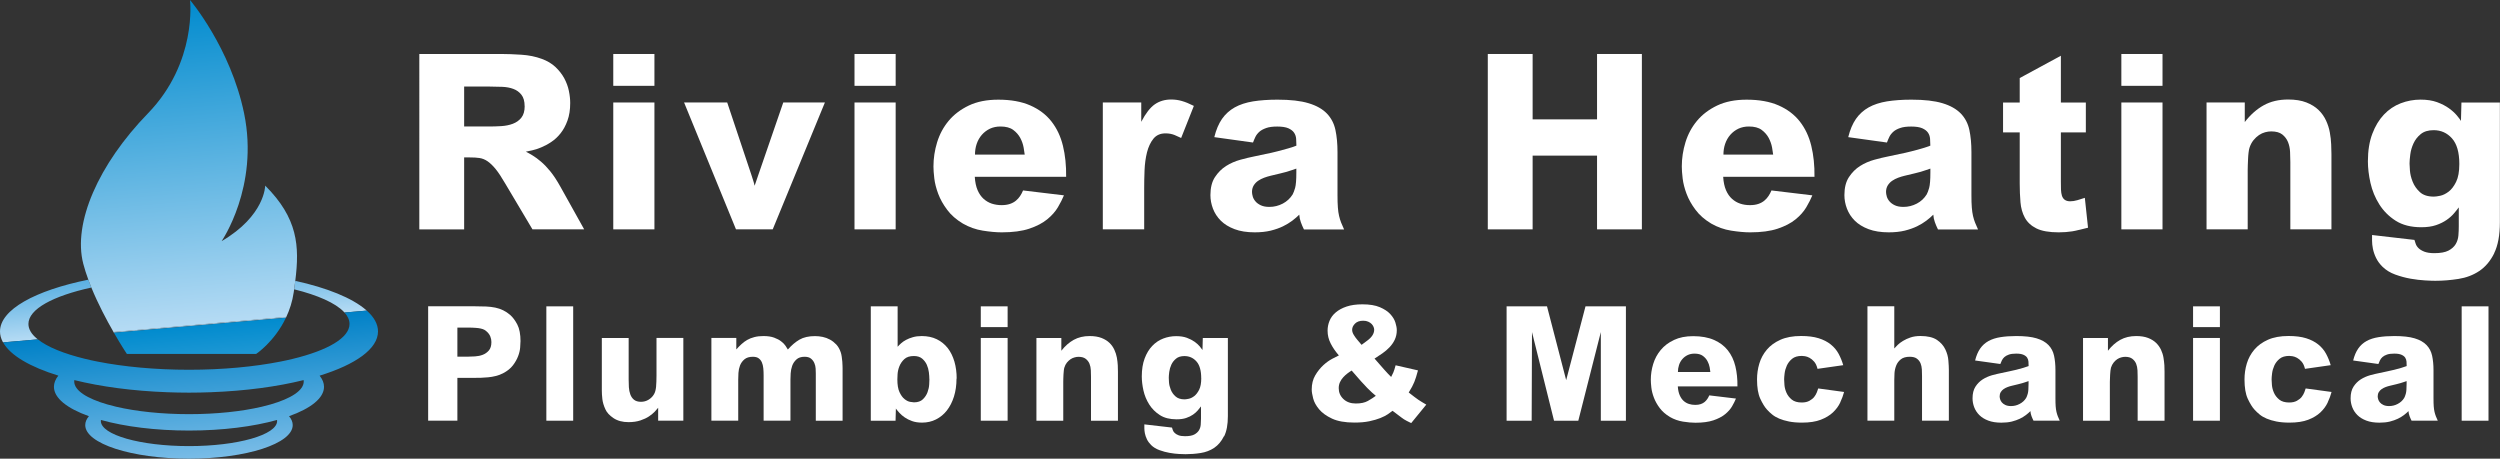 <?xml version="1.0" encoding="UTF-8"?>
<svg xmlns="http://www.w3.org/2000/svg" xmlns:xlink="http://www.w3.org/1999/xlink" id="Layer_1" data-name="Layer 1" viewBox="0 0 469.57 86.15">
  <rect x="0" y="0" width="469.57" height="86.15" fill="#333333" stroke="none"/>
  <defs>
    <linearGradient id="linear-gradient" x1="33.63" y1="51.04" x2="34.53" y2="61.35" gradientUnits="userSpaceOnUse">
      <stop offset="0" stop-color="#5ab0e2"></stop>
      <stop offset="1" stop-color="#b5dbf4"></stop>
    </linearGradient>
    <linearGradient id="linear-gradient-2" x1="37.55" y1="61.08" x2="38.1" y2="67.36" gradientUnits="userSpaceOnUse">
      <stop offset="0" stop-color="#018bce"></stop>
      <stop offset="1" stop-color="#1f98d4"></stop>
    </linearGradient>
    <linearGradient id="linear-gradient-3" x1="31.42" y1=".37" x2="36.72" y2="61.01" gradientUnits="userSpaceOnUse">
      <stop offset="0" stop-color="#018bce"></stop>
      <stop offset="1" stop-color="#b5dbf4"></stop>
    </linearGradient>
    <linearGradient id="linear-gradient-4" x1="35.62" y1="61.24" x2="37.8" y2="86.18" gradientUnits="userSpaceOnUse">
      <stop offset="0" stop-color="#0081c7"></stop>
      <stop offset="1" stop-color="#79bce7"></stop>
    </linearGradient>
  </defs>
  <g>
    <g>
      <path d="M100.01,43.08l-5.11-8.6c-.68-1.17-1.27-2.07-1.79-2.71s-1.03-1.13-1.52-1.47c-.49-.34-1-.54-1.52-.62-.52-.08-1.12-.11-1.79-.11h-1.1v13.52h-8.42V10.14h15.46c1.1,0,2.35.05,3.73.14,1.38.09,2.65.35,3.82.78,1.01.37,1.86.87,2.55,1.52s1.24,1.35,1.66,2.12c.41.77.71,1.56.87,2.37.17.81.25,1.57.25,2.28,0,1.26-.17,2.35-.51,3.29s-.77,1.73-1.29,2.39c-.52.66-1.1,1.2-1.75,1.63-.64.43-1.28.77-1.91,1.03-.63.26-1.2.45-1.7.55-.51.11-.9.19-1.17.25.37.18.79.42,1.27.71.48.29,1,.67,1.56,1.15.57.48,1.16,1.09,1.77,1.84.61.75,1.24,1.71,1.89,2.88l4.46,8h-9.71ZM98.54,19.94c0-.92-.2-1.63-.6-2.14-.4-.51-.9-.87-1.52-1.1-.61-.23-1.31-.36-2.09-.39-.78-.03-1.56-.05-2.32-.05h-4.83v7.5h4.6c.77,0,1.55-.02,2.35-.07.8-.05,1.53-.19,2.19-.44.66-.25,1.2-.63,1.61-1.15.41-.52.62-1.24.62-2.16Z" fill="#fff" stroke-width="0"></path>
      <path d="M115.19,16.12v-5.98h7.73v5.98h-7.73ZM115.19,43.08v-23.83h7.73v23.83h-7.73Z" fill="#fff" stroke-width="0"></path>
      <path d="M145.14,43.08h-6.9l-9.75-23.83h8.1l4.55,13.62c.09.31.19.62.3.94.11.32.21.68.3,1.08l.69-2.02,4.69-13.62h7.82l-9.8,23.83Z" fill="#fff" stroke-width="0"></path>
      <path d="M160.5,16.12v-5.98h7.73v5.98h-7.73ZM160.5,43.08v-23.83h7.73v23.83h-7.73Z" fill="#fff" stroke-width="0"></path>
      <path d="M183.09,33.19c.06,1.01.24,1.86.53,2.53.29.67.67,1.22,1.13,1.63s.97.71,1.54.9c.57.18,1.17.28,1.82.28s1.14-.08,1.59-.23c.44-.15.82-.36,1.13-.62.31-.26.57-.55.78-.87.21-.32.4-.67.55-1.04l7.68.92c-.28.67-.65,1.42-1.13,2.23-.48.81-1.15,1.57-2.02,2.28-.87.71-1.99,1.29-3.36,1.75-1.36.46-3.09.69-5.17.69-1.04,0-2.23-.11-3.56-.32-1.33-.21-2.58-.66-3.75-1.33-1.23-.74-2.21-1.59-2.94-2.58-.74-.98-1.3-1.98-1.68-2.99-.38-1.01-.63-1.98-.74-2.9s-.16-1.67-.16-2.25c0-1.53.23-3.05.69-4.55.46-1.5,1.18-2.84,2.16-4.02.98-1.18,2.25-2.14,3.79-2.88,1.55-.74,3.4-1.1,5.54-1.1,2.36,0,4.36.36,6,1.08,1.64.72,2.97,1.72,3.98,3.01s1.73,2.81,2.16,4.58c.43,1.76.63,3.7.6,5.82h-17.16ZM192.26,27.69c-.11-.6-.31-1.19-.62-1.77-.31-.58-.75-1.09-1.33-1.52-.58-.43-1.38-.64-2.39-.64-.74,0-1.4.14-1.98.41-.58.28-1.09.66-1.52,1.15-.43.49-.75,1.06-.97,1.7-.22.64-.32,1.32-.32,2.02h9.34c-.03-.31-.1-.76-.21-1.36Z" fill="#fff" stroke-width="0"></path>
      <path d="M221.86,25.92c-.31-.15-.71-.34-1.22-.55-.51-.21-1.08-.32-1.72-.32-.98,0-1.74.34-2.28,1.01-.54.67-.94,1.53-1.2,2.55-.26,1.03-.41,2.15-.46,3.36-.05,1.21-.07,2.35-.07,3.43v7.68h-7.77v-23.83h7.22v3.63c.83-1.59,1.68-2.69,2.55-3.29.87-.6,1.89-.9,3.06-.9.71,0,1.38.09,2.02.28.64.18,1.4.49,2.25.92l-2.39,6.03Z" fill="#fff" stroke-width="0"></path>
      <path d="M244.91,43.08c-.21-.43-.41-.87-.57-1.33-.17-.46-.27-.94-.3-1.43-.37.37-.8.74-1.31,1.13-.51.38-1.09.74-1.75,1.06-.66.32-1.43.59-2.3.81-.88.21-1.88.32-3.01.32-1.47,0-2.74-.2-3.79-.6-1.06-.4-1.92-.93-2.58-1.59-.66-.66-1.15-1.41-1.47-2.25-.32-.84-.48-1.69-.48-2.55,0-1.38.28-2.51.85-3.38.57-.87,1.27-1.57,2.09-2.09.83-.52,1.72-.91,2.67-1.17.95-.26,1.81-.47,2.58-.62.67-.15,1.4-.31,2.16-.46.77-.15,1.52-.32,2.25-.51s1.41-.37,2.03-.55c.61-.18,1.12-.35,1.52-.51,0-.43-.02-.86-.05-1.29-.03-.43-.16-.81-.39-1.15-.23-.34-.59-.61-1.08-.83-.49-.21-1.18-.32-2.07-.32s-1.56.09-2.09.28-.97.42-1.29.71c-.32.29-.57.61-.74.97-.17.35-.31.7-.44,1.04l-7.27-1.01c.34-1.38.82-2.52,1.45-3.43.63-.9,1.43-1.62,2.39-2.16.97-.54,2.12-.91,3.45-1.13,1.33-.21,2.86-.32,4.58-.32,2.42,0,4.37.22,5.84.67,1.47.44,2.62,1.09,3.43,1.93.81.84,1.35,1.87,1.61,3.08.26,1.21.39,2.6.39,4.16v8.1c0,.92.02,1.69.07,2.3.04.61.12,1.15.23,1.61.11.46.24.88.39,1.26.15.38.34.81.55,1.27h-7.54ZM243.48,31.67c-.37.12-.68.23-.94.32-.26.09-.55.18-.87.28-.32.09-.71.19-1.17.3-.46.11-1.07.25-1.84.44-.4.09-.8.22-1.22.37-.41.15-.79.35-1.13.58-.34.23-.61.52-.83.87-.21.35-.32.76-.32,1.22,0,.25.05.53.14.85.09.32.26.63.51.92.24.29.58.54,1.01.74.43.2.96.3,1.61.3.89,0,1.72-.21,2.51-.62.78-.41,1.4-.99,1.86-1.73.15-.28.3-.68.46-1.22.15-.54.23-1.5.23-2.88v-.74Z" fill="#fff" stroke-width="0"></path>
      <path d="M299.97,43.08v-13.85h-12.1v13.85h-8.42V10.14h8.42v12.28h12.1v-12.28h8.42v32.94h-8.42Z" fill="#fff" stroke-width="0"></path>
      <path d="M323.66,33.19c.06,1.01.24,1.86.53,2.53.29.67.67,1.22,1.13,1.63s.97.71,1.54.9,1.17.28,1.82.28,1.14-.08,1.59-.23c.44-.15.82-.36,1.13-.62.31-.26.57-.55.78-.87.21-.32.4-.67.55-1.04l7.68.92c-.28.67-.65,1.42-1.13,2.23-.48.81-1.15,1.57-2.02,2.28-.87.71-1.99,1.29-3.36,1.75-1.37.46-3.09.69-5.17.69-1.04,0-2.23-.11-3.57-.32-1.33-.21-2.58-.66-3.75-1.33-1.23-.74-2.21-1.59-2.94-2.58-.74-.98-1.3-1.98-1.68-2.99-.38-1.01-.63-1.98-.74-2.9-.11-.92-.16-1.67-.16-2.25,0-1.53.23-3.05.69-4.55.46-1.5,1.18-2.84,2.16-4.02.98-1.18,2.25-2.14,3.79-2.88,1.55-.74,3.4-1.1,5.54-1.1,2.36,0,4.36.36,6,1.08,1.64.72,2.97,1.72,3.98,3.01s1.73,2.81,2.16,4.58c.43,1.76.63,3.7.6,5.82h-17.16ZM332.84,27.69c-.11-.6-.32-1.19-.62-1.77-.31-.58-.75-1.09-1.33-1.52-.58-.43-1.38-.64-2.39-.64-.74,0-1.4.14-1.98.41-.58.28-1.09.66-1.52,1.15-.43.49-.75,1.06-.97,1.7s-.32,1.32-.32,2.02h9.34c-.03-.31-.1-.76-.21-1.36Z" fill="#fff" stroke-width="0"></path>
      <path d="M364,43.08c-.21-.43-.41-.87-.57-1.33-.17-.46-.27-.94-.3-1.43-.37.37-.8.74-1.31,1.13-.51.38-1.09.74-1.75,1.06-.66.32-1.43.59-2.3.81-.87.21-1.88.32-3.01.32-1.47,0-2.74-.2-3.8-.6-1.06-.4-1.92-.93-2.58-1.59-.66-.66-1.15-1.41-1.47-2.25-.32-.84-.48-1.69-.48-2.55,0-1.38.28-2.51.85-3.38s1.27-1.57,2.09-2.09c.83-.52,1.72-.91,2.67-1.17.95-.26,1.81-.47,2.58-.62.67-.15,1.4-.31,2.16-.46.77-.15,1.52-.32,2.25-.51.74-.18,1.41-.37,2.02-.55.61-.18,1.12-.35,1.52-.51,0-.43-.02-.86-.05-1.29-.03-.43-.16-.81-.39-1.15-.23-.34-.59-.61-1.08-.83-.49-.21-1.18-.32-2.07-.32s-1.56.09-2.09.28c-.54.18-.97.42-1.29.71-.32.29-.57.61-.74.97-.17.35-.31.7-.44,1.04l-7.27-1.01c.34-1.38.82-2.52,1.45-3.43.63-.9,1.43-1.62,2.39-2.16.97-.54,2.12-.91,3.45-1.13,1.33-.21,2.86-.32,4.58-.32,2.42,0,4.37.22,5.84.67,1.47.44,2.61,1.09,3.43,1.93.81.84,1.35,1.87,1.61,3.08.26,1.21.39,2.6.39,4.16v8.1c0,.92.02,1.69.07,2.3.05.61.12,1.15.23,1.61.11.46.24.88.39,1.26.15.38.34.81.55,1.27h-7.54ZM362.57,31.67c-.37.12-.68.23-.94.32-.26.09-.55.18-.87.28-.32.09-.71.19-1.17.3-.46.11-1.07.25-1.84.44-.4.09-.8.22-1.22.37-.41.15-.79.35-1.13.58-.34.23-.61.52-.83.87-.21.35-.32.76-.32,1.22,0,.25.05.53.14.85s.26.63.51.92c.25.29.58.54,1.01.74.43.2.97.3,1.61.3.89,0,1.72-.21,2.51-.62s1.4-.99,1.86-1.73c.15-.28.31-.68.46-1.22.15-.54.23-1.5.23-2.88v-.74Z" fill="#fff" stroke-width="0"></path>
      <path d="M390.54,43.17c-.46.12-.9.21-1.31.28-.41.06-.82.11-1.22.14-.4.03-.84.05-1.33.05-1.81,0-3.21-.25-4.19-.74s-1.7-1.16-2.16-2c-.46-.84-.74-1.82-.83-2.92-.09-1.1-.14-2.27-.14-3.5v-9.61h-3.13v-5.61h3.13v-4.6l7.73-4.19v8.79h4.69v5.61h-4.69v9.25c0,.55,0,1.05.02,1.5.02.44.08.83.18,1.15.11.32.28.58.53.76.25.18.58.28,1.01.28s.88-.07,1.36-.21c.48-.14.94-.28,1.4-.44l.6,5.61c-.64.15-1.2.29-1.66.41Z" fill="#fff" stroke-width="0"></path>
      <path d="M398.45,16.12v-5.98h7.73v5.98h-7.73ZM398.45,43.08v-23.83h7.73v23.83h-7.73Z" fill="#fff" stroke-width="0"></path>
      <path d="M430.19,43.08v-12.65c0-.58-.02-1.21-.05-1.89-.03-.67-.16-1.29-.39-1.86-.23-.57-.59-1.04-1.08-1.43-.49-.38-1.18-.57-2.07-.57-.37,0-.75.05-1.15.16s-.78.28-1.15.53c-.37.25-.71.57-1.04.97-.32.4-.58.89-.76,1.47-.06.21-.12.51-.16.87s-.08.75-.09,1.15c-.02.4-.03.79-.05,1.17-.02.38-.02.7-.02.94v11.13h-7.73v-23.83h7.18v3.68c1.07-1.38,2.26-2.43,3.56-3.15,1.3-.72,2.83-1.08,4.58-1.08,1.35,0,2.49.18,3.43.55.94.37,1.7.84,2.3,1.43.6.58,1.06,1.24,1.4,1.98.34.74.58,1.49.71,2.25.14.77.22,1.5.25,2.21.03.71.05,1.32.05,1.84v14.12h-7.73Z" fill="#fff" stroke-width="0"></path>
      <path d="M468.49,47.56c-.72,1.46-1.66,2.57-2.81,3.34-1.15.77-2.45,1.26-3.91,1.49-1.46.23-2.91.35-4.35.35-.43,0-1.07-.02-1.91-.07-.84-.05-1.75-.15-2.71-.32-.97-.17-1.93-.43-2.9-.78-.97-.35-1.77-.85-2.42-1.49-.52-.52-.92-1.07-1.2-1.66-.28-.58-.47-1.15-.58-1.7s-.16-1.05-.16-1.5v-1.08l7.96.92c.06.18.14.42.23.71.09.29.27.57.53.83.26.26.63.48,1.1.67.48.18,1.1.28,1.86.28,1.17,0,2.05-.16,2.67-.48.61-.32,1.07-.73,1.36-1.22.29-.49.46-1.04.51-1.63.05-.6.07-1.17.07-1.73v-3.54c-.25.34-.55.72-.92,1.15-.37.43-.83.84-1.38,1.22-.55.38-1.21.71-1.98.97-.77.26-1.69.39-2.76.39-1.93,0-3.54-.41-4.81-1.22s-2.3-1.84-3.08-3.08c-.78-1.24-1.33-2.58-1.66-4.03-.32-1.44-.48-2.79-.48-4.05,0-1.99.28-3.72.83-5.17.55-1.46,1.28-2.66,2.18-3.61.9-.95,1.96-1.66,3.15-2.12,1.2-.46,2.44-.69,3.73-.69,1.2,0,2.23.16,3.11.48.87.32,1.62.71,2.23,1.15.61.44,1.1.89,1.47,1.33.37.44.63.79.78,1.04l.09-3.45h7.22v22.49c0,2.42-.36,4.36-1.08,5.82ZM461.93,30.8c0-2.18-.46-3.78-1.38-4.81-.92-1.03-2.07-1.54-3.45-1.54-1.01,0-1.82.25-2.42.74-.6.49-1.05,1.07-1.36,1.75-.31.67-.51,1.36-.6,2.07-.09.71-.14,1.27-.14,1.7,0,.18.02.61.07,1.29.05.67.21,1.38.51,2.12.29.74.74,1.39,1.36,1.96.61.57,1.49.85,2.62.85.28,0,.67-.05,1.2-.16.52-.11,1.05-.37,1.59-.78.54-.41,1-1.03,1.4-1.84s.6-1.92.6-3.34Z" fill="#fff" stroke-width="0"></path>
    </g>
    <g>
      <path d="M97.76,64.14c0,.26-.02.64-.06,1.14-.04.5-.16,1.04-.38,1.61-.21.57-.54,1.15-.97,1.72-.44.58-1.06,1.08-1.86,1.5-.42.22-.88.39-1.36.51-.49.12-.98.21-1.46.25s-.94.08-1.38.09c-.44,0-.82.01-1.14.01h-3.24v8.04h-5.49v-21.48h8.82c.76,0,1.45.01,2.07.04.62.03,1.19.1,1.73.21.53.11,1.02.28,1.47.5s.89.51,1.31.87c.5.44.95,1.04,1.35,1.81.4.77.6,1.83.6,3.17ZM92.3,64.26c0-.34-.06-.68-.19-1.02-.13-.34-.34-.64-.62-.9-.16-.16-.33-.29-.51-.39-.18-.1-.41-.18-.68-.24-.27-.06-.6-.11-.97-.13-.38-.03-.85-.05-1.41-.05h-2.01v5.46h2.01c.36,0,.79-.02,1.31-.05.51-.03.99-.13,1.44-.3.45-.17.83-.44,1.15-.81s.48-.9.48-1.58Z" fill="#fff" stroke-width="0"></path>
      <path d="M102.62,79.02v-21.48h5.04v21.48h-5.04Z" fill="#fff" stroke-width="0"></path>
      <path d="M123.62,79.02v-2.43c-.14.18-.35.42-.63.72-.28.3-.65.6-1.09.9-.45.3-.99.55-1.62.76s-1.38.32-2.23.32c-1.12,0-2.06-.25-2.81-.75-.75-.5-1.27-1.06-1.54-1.68-.3-.66-.49-1.29-.56-1.89-.07-.6-.1-1.15-.1-1.65v-9.84h5.04v7.83c0,.46.02.94.04,1.42.03.49.12.94.27,1.35.15.41.38.75.69,1s.75.39,1.31.39c.52,0,1-.13,1.44-.4.44-.27.78-.62,1.02-1.04.2-.34.32-.8.38-1.38.05-.58.08-1.3.08-2.16v-7.02h5.04v15.54h-4.71Z" fill="#fff" stroke-width="0"></path>
      <path d="M153.23,79.02v-8.88c0-.26-.01-.56-.03-.92-.02-.35-.1-.69-.24-1.02-.14-.33-.35-.61-.63-.84-.28-.23-.68-.35-1.2-.35-.66,0-1.18.17-1.54.51-.37.34-.64.74-.8,1.2-.16.46-.25.93-.28,1.41-.03.48-.04.86-.04,1.14v7.74h-5.04v-8.52c0-.46-.02-.9-.06-1.32-.04-.42-.13-.79-.27-1.11-.14-.32-.34-.57-.6-.76-.26-.19-.62-.29-1.08-.29-.68,0-1.21.16-1.59.48-.38.32-.66.71-.83,1.15-.17.45-.27.92-.3,1.41-.03.49-.04.91-.04,1.25v7.71h-5.04v-15.54h4.68v2.16c.3-.34.62-.67.95-.97.33-.31.69-.58,1.09-.81.4-.23.85-.41,1.37-.54.51-.13,1.07-.19,1.69-.19.8,0,1.47.1,2.01.3s.98.43,1.33.71c.35.27.62.54.81.83.19.28.33.51.43.69.7-.8,1.43-1.42,2.19-1.86.76-.44,1.73-.66,2.91-.66.48,0,.96.05,1.44.15.48.1.94.27,1.38.51.44.24.83.55,1.19.93.35.38.62.86.82,1.44.08.24.15.52.19.84.05.32.08.63.11.94.02.31.03.58.04.81,0,.23.01.37.01.4v9.87h-5.04Z" fill="#fff" stroke-width="0"></path>
      <path d="M179.66,71.1c0,1.24-.16,2.37-.48,3.39-.32,1.02-.77,1.89-1.33,2.61s-1.25,1.28-2.04,1.68c-.79.4-1.67.6-2.62.6-.72,0-1.35-.1-1.88-.29-.53-.19-.99-.42-1.38-.69-.39-.27-.72-.55-.99-.85s-.5-.57-.67-.81l-.06,2.28h-4.65v-21.48h5.04v7.59c.18-.2.39-.42.65-.65.25-.23.56-.44.93-.64s.8-.37,1.29-.51c.49-.14,1.04-.21,1.67-.21,1.06,0,2,.2,2.82.6.82.4,1.5.96,2.06,1.67.55.71.96,1.56,1.25,2.54.28.98.42,2.04.42,3.18ZM174.56,71.22c0-.36-.03-.79-.09-1.29s-.19-.97-.39-1.42c-.2-.45-.5-.83-.88-1.16-.39-.32-.91-.48-1.54-.48-.78,0-1.38.19-1.8.58-.42.39-.73.84-.93,1.35s-.31,1-.34,1.49c-.03.48-.04.8-.04.96,0,1.02.13,1.82.4,2.4.27.58.58,1.02.95,1.31.36.29.71.46,1.05.52.34.06.58.09.72.09.72,0,1.28-.19,1.68-.58.4-.39.69-.83.87-1.33.18-.5.29-.99.31-1.47.03-.48.04-.8.04-.96Z" fill="#fff" stroke-width="0"></path>
      <path d="M184.22,61.44v-3.9h5.04v3.9h-5.04ZM184.22,79.02v-15.54h5.04v15.54h-5.04Z" fill="#fff" stroke-width="0"></path>
      <path d="M204.92,79.02v-8.25c0-.38-.01-.79-.03-1.23-.02-.44-.1-.84-.25-1.21-.15-.37-.39-.68-.71-.93-.32-.25-.77-.38-1.35-.38-.24,0-.49.04-.75.11-.26.07-.51.18-.75.34-.24.16-.46.37-.68.63-.21.26-.38.58-.49.96-.04.14-.08.33-.1.57-.03.24-.05.49-.06.75-.01.26-.02.51-.03.76-.01.25-.01.46-.01.62v7.26h-5.04v-15.54h4.68v2.4c.7-.9,1.48-1.58,2.33-2.05.85-.47,1.85-.71,2.98-.71.88,0,1.62.12,2.24.36.61.24,1.11.55,1.5.93.39.38.69.81.91,1.29.22.48.38.97.47,1.47.09.5.14.98.17,1.44.02.46.03.86.03,1.2v9.21h-5.04Z" fill="#fff" stroke-width="0"></path>
      <path d="M229.89,81.94c-.47.95-1.08,1.67-1.83,2.18-.75.5-1.6.82-2.55.97-.95.15-1.9.22-2.83.22-.28,0-.69-.01-1.24-.04-.55-.03-1.14-.1-1.77-.21-.63-.11-1.26-.28-1.89-.51-.63-.23-1.16-.55-1.58-.97-.34-.34-.6-.7-.78-1.08-.18-.38-.31-.75-.38-1.11-.07-.36-.1-.69-.1-.97v-.71l5.19.6c.04.12.09.27.15.46s.17.37.35.54c.17.17.41.32.72.44s.71.18,1.22.18c.76,0,1.34-.1,1.74-.31.4-.21.69-.48.89-.8.19-.32.3-.67.33-1.06.03-.39.05-.76.05-1.12v-2.31c-.16.22-.36.47-.6.75-.24.28-.54.55-.9.8-.36.25-.79.46-1.29.63-.5.17-1.1.25-1.8.25-1.26,0-2.31-.26-3.13-.79-.83-.53-1.5-1.2-2.01-2.01-.51-.81-.87-1.68-1.08-2.62-.21-.94-.31-1.82-.31-2.64,0-1.3.18-2.42.54-3.38.36-.95.83-1.73,1.43-2.35.59-.62,1.27-1.08,2.05-1.38.78-.3,1.59-.45,2.43-.45.78,0,1.46.1,2.02.31s1.05.46,1.46.75c.4.29.72.58.96.87s.41.52.51.67l.06-2.25h4.71v14.67c0,1.58-.23,2.84-.7,3.79ZM225.62,71.01c0-1.42-.3-2.46-.9-3.13s-1.35-1-2.25-1c-.66,0-1.19.16-1.57.48-.39.32-.69.7-.89,1.14-.2.44-.33.89-.39,1.35-.06.46-.09.83-.09,1.11,0,.12.02.4.04.84.03.44.14.9.33,1.38.19.48.48.91.89,1.27.4.37.97.56,1.71.56.18,0,.44-.04.78-.11.34-.07.69-.24,1.04-.51.35-.27.65-.67.92-1.2.26-.53.39-1.25.39-2.17Z" fill="#fff" stroke-width="0"></path>
      <path d="M265.07,79.47c-.22-.1-.5-.24-.85-.42-.35-.18-.67-.38-.95-.6l-1.71-1.29c-.22.18-.52.39-.88.64-.37.25-.84.49-1.41.72-.57.23-1.26.43-2.06.6s-1.74.25-2.82.25c-1.74,0-3.14-.25-4.19-.74-1.05-.49-1.86-1.07-2.43-1.75-.57-.68-.95-1.37-1.12-2.05-.18-.69-.27-1.25-.27-1.67,0-1.02.22-1.91.66-2.66.44-.75.95-1.38,1.52-1.91.57-.52,1.13-.92,1.69-1.21.56-.29.97-.5,1.23-.62-.64-.74-1.16-1.49-1.54-2.25-.39-.76-.58-1.56-.58-2.4,0-.64.12-1.25.36-1.84.24-.59.62-1.12,1.16-1.58s1.21-.83,2.04-1.11c.83-.28,1.83-.42,2.99-.42,1.34,0,2.43.18,3.27.54s1.5.79,1.96,1.3c.47.51.79,1.04.96,1.59.17.55.26,1.02.26,1.42,0,.66-.13,1.25-.38,1.79-.25.53-.58,1-.98,1.42s-.84.8-1.33,1.14c-.49.34-.99.67-1.49.99.66.76,1.25,1.44,1.79,2.04.53.6.98,1.07,1.33,1.41.14-.26.28-.54.41-.84.13-.3.27-.75.43-1.35l4.2.96c-.14.5-.26.92-.36,1.25-.1.33-.21.64-.33.93-.12.29-.26.58-.42.89-.16.3-.37.66-.63,1.08.44.34.79.61,1.06.82.27.21.51.39.74.54.22.15.44.29.66.42.22.13.5.3.84.5l-2.82,3.45ZM258.41,74.34c-.24-.2-.49-.41-.73-.63-.25-.22-.54-.5-.87-.84s-.73-.77-1.2-1.29c-.47-.52-1.05-1.18-1.73-1.98-.24.14-.5.32-.78.53-.28.21-.54.45-.79.72-.25.27-.46.58-.62.92s-.24.72-.24,1.14c0,.8.29,1.48.88,2.04.59.56,1.37.84,2.33.84s1.7-.16,2.28-.49,1.07-.65,1.47-.95ZM258.11,61.92c0-.16-.04-.33-.12-.53-.08-.19-.2-.37-.36-.54-.16-.17-.38-.31-.64-.43s-.58-.18-.95-.18c-.66,0-1.17.18-1.53.54s-.54.75-.54,1.17c0,.3.1.62.31.96s.42.64.65.9l.81.96,1.05-.78c.88-.64,1.32-1.33,1.32-2.07Z" fill="#fff" stroke-width="0"></path>
      <path d="M300.68,79.02v-16.65l-4.23,16.65h-4.56l-4.14-16.65-.06,16.65h-4.71v-21.48h7.59l3.6,13.86,3.63-13.86h7.59v21.48h-4.71Z" fill="#fff" stroke-width="0"></path>
      <path d="M315.14,72.57c.04.66.16,1.21.35,1.65.19.44.43.79.73,1.07.3.27.63.46,1,.58s.77.18,1.19.18.75-.05,1.04-.15c.29-.1.53-.23.73-.4s.37-.36.51-.57c.14-.21.26-.43.36-.67l5.01.6c-.18.44-.42.93-.73,1.46-.31.53-.75,1.03-1.32,1.49s-1.3.84-2.19,1.14c-.89.3-2.02.45-3.38.45-.68,0-1.46-.07-2.33-.21-.87-.14-1.69-.43-2.45-.87-.8-.48-1.44-1.04-1.92-1.68-.48-.64-.84-1.29-1.09-1.95-.25-.66-.41-1.29-.48-1.89-.07-.6-.1-1.09-.1-1.47,0-1,.15-1.99.45-2.97.3-.98.77-1.85,1.41-2.62.64-.77,1.46-1.4,2.48-1.88,1.01-.48,2.21-.72,3.61-.72,1.54,0,2.85.24,3.92.71,1.07.47,1.94,1.12,2.6,1.96s1.13,1.83,1.41,2.98c.28,1.15.41,2.42.39,3.79h-11.19ZM321.12,68.98c-.07-.39-.21-.77-.41-1.15s-.49-.71-.87-.99-.9-.42-1.56-.42c-.48,0-.91.09-1.29.27-.38.18-.71.43-.99.75-.28.32-.49.69-.63,1.11s-.21.86-.21,1.32h6.09c-.02-.2-.07-.5-.13-.89Z" fill="#fff" stroke-width="0"></path>
      <path d="M345.65,75.6c-.32.68-.78,1.3-1.37,1.86s-1.36,1.02-2.29,1.38c-.94.36-2.11.54-3.51.54-.94,0-1.76-.07-2.46-.21-.7-.14-1.31-.32-1.83-.54-.52-.22-.97-.48-1.33-.78-.37-.3-.7-.61-.98-.93-.42-.46-.83-1.13-1.25-2.03-.41-.89-.61-2.09-.61-3.62,0-1.02.14-2.01.43-2.98s.76-1.84,1.41-2.61c.65-.77,1.5-1.39,2.55-1.86s2.34-.71,3.88-.71c1.3,0,2.4.14,3.3.42.9.28,1.66.67,2.28,1.17s1.11,1.08,1.47,1.75c.36.67.65,1.38.87,2.14l-4.83.69c-.14-.58-.35-1.03-.63-1.35-.28-.32-.57-.56-.87-.72-.3-.16-.58-.26-.84-.3s-.46-.06-.6-.06c-.78,0-1.39.18-1.83.54-.44.36-.77.79-.99,1.27-.22.49-.36.98-.42,1.47-.06.49-.09.87-.09,1.12,0,.24.02.6.06,1.08.04.48.17.96.38,1.44.21.48.54.91.99,1.28s1.08.55,1.88.55c.58,0,1.06-.11,1.44-.32s.68-.45.9-.73c.22-.28.38-.57.5-.87s.2-.54.25-.72l4.86.66c-.16.62-.4,1.27-.72,1.95Z" fill="#fff" stroke-width="0"></path>
      <path d="M361.01,79.02v-8.4c0-.4-.01-.81-.03-1.23-.02-.42-.11-.8-.25-1.16-.15-.35-.38-.64-.69-.87-.31-.23-.75-.35-1.33-.35-.72,0-1.28.16-1.68.48-.4.32-.69.71-.87,1.17s-.29.94-.32,1.44c-.03.5-.04.93-.04,1.29v7.62h-5.04v-21.48h5.04v7.92c.16-.18.37-.4.63-.66s.6-.51,1.01-.76c.41-.25.88-.47,1.42-.65s1.16-.27,1.86-.27c1.34,0,2.37.25,3.09.73.72.49,1.24,1.08,1.57,1.77.33.69.53,1.39.58,2.12.06.72.09,1.31.09,1.77v9.51h-5.04Z" fill="#fff" stroke-width="0"></path>
      <path d="M381.95,79.02c-.14-.28-.27-.57-.38-.87-.11-.3-.18-.61-.2-.93-.24.24-.52.49-.85.74s-.71.48-1.14.69c-.43.21-.93.38-1.5.53-.57.14-1.22.21-1.96.21-.96,0-1.79-.13-2.47-.39-.69-.26-1.25-.61-1.68-1.04-.43-.43-.75-.92-.96-1.47-.21-.55-.31-1.1-.31-1.67,0-.9.18-1.63.55-2.2.37-.57.83-1.03,1.37-1.37s1.12-.59,1.74-.77c.62-.17,1.18-.3,1.68-.4.44-.1.91-.2,1.41-.3.5-.1.99-.21,1.47-.33.48-.12.92-.24,1.32-.36.4-.12.73-.23.99-.33,0-.28-.01-.56-.03-.84-.02-.28-.11-.53-.25-.75-.15-.22-.39-.4-.71-.54-.32-.14-.77-.21-1.35-.21s-1.01.06-1.36.18c-.35.12-.63.28-.84.46-.21.19-.37.4-.48.63-.11.23-.21.46-.29.68l-4.74-.66c.22-.9.54-1.65.95-2.24s.93-1.06,1.56-1.41c.63-.35,1.38-.59,2.25-.73.87-.14,1.86-.21,2.98-.21,1.58,0,2.85.14,3.81.43s1.7.71,2.23,1.26c.53.55.88,1.22,1.05,2.01s.26,1.69.26,2.71v5.28c0,.6.01,1.1.04,1.5.03.4.08.75.15,1.05.07.3.16.58.25.82.1.25.22.53.36.83h-4.92ZM381.02,71.58c-.24.08-.45.15-.62.21-.17.06-.36.12-.57.18s-.46.12-.76.2-.7.17-1.2.29c-.26.06-.53.14-.79.24-.27.1-.52.23-.74.38-.22.15-.4.34-.54.57-.14.23-.21.5-.21.79,0,.16.03.34.09.55.06.21.17.41.33.6s.38.35.66.48c.28.13.63.2,1.05.2.58,0,1.12-.13,1.64-.41.51-.27.92-.64,1.21-1.12.1-.18.2-.44.3-.79.1-.35.15-.97.15-1.88v-.48Z" fill="#fff" stroke-width="0"></path>
      <path d="M401.51,79.02v-8.25c0-.38-.01-.79-.03-1.23-.02-.44-.11-.84-.25-1.21-.15-.37-.39-.68-.71-.93-.32-.25-.77-.38-1.35-.38-.24,0-.49.04-.75.11s-.51.18-.75.34c-.24.16-.46.37-.67.63-.21.26-.38.58-.5.96-.04.14-.07.33-.1.57s-.05.49-.06.75-.02.51-.03.76c-.01.25-.02.46-.02.62v7.26h-5.04v-15.54h4.68v2.4c.7-.9,1.47-1.58,2.32-2.05.85-.47,1.85-.71,2.99-.71.88,0,1.62.12,2.24.36.61.24,1.11.55,1.5.93.39.38.69.81.92,1.29.22.48.38.97.46,1.47s.14.98.17,1.44c.02.46.03.86.03,1.2v9.21h-5.04Z" fill="#fff" stroke-width="0"></path>
      <path d="M411.92,61.44v-3.9h5.04v3.9h-5.04ZM411.92,79.02v-15.54h5.04v15.54h-5.04Z" fill="#fff" stroke-width="0"></path>
      <path d="M437.21,75.6c-.32.68-.78,1.3-1.37,1.86s-1.36,1.02-2.29,1.38c-.94.36-2.11.54-3.51.54-.94,0-1.76-.07-2.46-.21-.7-.14-1.31-.32-1.83-.54-.52-.22-.97-.48-1.33-.78-.37-.3-.7-.61-.98-.93-.42-.46-.83-1.13-1.25-2.03-.41-.89-.61-2.09-.61-3.62,0-1.02.14-2.01.43-2.98s.76-1.84,1.41-2.61c.65-.77,1.5-1.39,2.55-1.86s2.34-.71,3.88-.71c1.3,0,2.4.14,3.3.42.9.28,1.66.67,2.28,1.17s1.11,1.08,1.47,1.75c.36.67.65,1.38.87,2.14l-4.83.69c-.14-.58-.35-1.03-.63-1.35-.28-.32-.57-.56-.87-.72-.3-.16-.58-.26-.84-.3s-.46-.06-.6-.06c-.78,0-1.39.18-1.83.54-.44.36-.77.79-.99,1.27-.22.49-.36.98-.42,1.47-.06.49-.09.87-.09,1.12,0,.24.02.6.06,1.08.04.48.17.96.38,1.44.21.48.54.91.99,1.28s1.08.55,1.88.55c.58,0,1.06-.11,1.44-.32s.68-.45.9-.73c.22-.28.38-.57.5-.87s.2-.54.25-.72l4.86.66c-.16.62-.4,1.27-.72,1.95Z" fill="#fff" stroke-width="0"></path>
      <path d="M452.96,79.02c-.14-.28-.27-.57-.38-.87-.11-.3-.18-.61-.2-.93-.24.24-.52.49-.85.74s-.71.48-1.14.69c-.43.21-.93.38-1.5.53-.57.14-1.22.21-1.96.21-.96,0-1.79-.13-2.47-.39-.69-.26-1.25-.61-1.68-1.04-.43-.43-.75-.92-.96-1.47-.21-.55-.31-1.1-.31-1.67,0-.9.18-1.63.55-2.2.37-.57.83-1.03,1.37-1.37s1.12-.59,1.74-.77c.62-.17,1.18-.3,1.68-.4.44-.1.91-.2,1.41-.3.5-.1.99-.21,1.47-.33.48-.12.92-.24,1.32-.36.4-.12.73-.23.99-.33,0-.28-.01-.56-.03-.84-.02-.28-.11-.53-.25-.75-.15-.22-.39-.4-.71-.54-.32-.14-.77-.21-1.35-.21s-1.01.06-1.36.18c-.35.12-.63.28-.84.46-.21.19-.37.4-.48.63-.11.23-.21.46-.29.68l-4.74-.66c.22-.9.54-1.65.95-2.24s.93-1.06,1.56-1.41c.63-.35,1.38-.59,2.25-.73.87-.14,1.86-.21,2.98-.21,1.58,0,2.85.14,3.81.43s1.7.71,2.23,1.26c.53.55.88,1.22,1.05,2.01s.26,1.69.26,2.71v5.28c0,.6.01,1.1.04,1.5.03.4.08.75.15,1.05.07.3.16.58.25.82.1.25.22.53.36.83h-4.92ZM452.03,71.58c-.24.08-.45.15-.62.21-.17.06-.36.12-.57.18s-.46.12-.76.2-.7.17-1.2.29c-.26.06-.53.14-.79.24-.27.1-.52.23-.74.38-.22.15-.4.34-.54.57-.14.23-.21.5-.21.79,0,.16.03.34.09.55.06.21.17.41.33.6s.38.35.66.48c.28.13.63.2,1.05.2.58,0,1.12-.13,1.64-.41.51-.27.92-.64,1.21-1.12.1-.18.2-.44.3-.79.1-.35.15-.97.15-1.88v-.48Z" fill="#fff" stroke-width="0"></path>
      <path d="M462.37,79.02v-21.48h5.04v21.48h-5.04Z" fill="#fff" stroke-width="0"></path>
    </g>
  </g>
  <path d="M21.32,62.36s.05.09.07.13l32.32-2.82c.03-.05.06-.1.07-.15l-32.46,2.84ZM68.74,58.21c-2.6-2.24-7.28-4.14-13.28-5.46-.06.52-.13,1.05-.21,1.59,4.44,1.1,7.75,2.57,9.34,4.24.04.03.08.08.12.12l4.18-.36c-.05-.05-.1-.09-.15-.13ZM17.16,54.01c-.2-.49-.39-.99-.57-1.48C6.62,54.55,0,58.15,0,62.25c0,.66.17,1.3.5,1.93.02.05.04.09.08.13l6.53-.57c-.06-.03-.11-.08-.16-.12-1.05-.87-1.61-1.8-1.61-2.78,0-2.78,4.63-5.26,11.82-6.83Z" fill="url(#linear-gradient)" stroke-width="0"></path>
  <path d="M53.71,59.67c-2.13,4.5-5.6,6.81-5.6,6.81h-24.28s-1.06-1.59-2.44-3.99l32.32-2.82Z" fill="url(#linear-gradient-2)" stroke-width="0"></path>
  <path d="M55.46,52.75c-.06.52-.26,1.96-.29,2.15-.25,1.73-.76,3.27-1.39,4.62l-32.46,2.84c-1.32-2.29-2.91-5.29-4.16-8.35-.2-.49-.39-.99-.57-1.48-.37-1.01-.7-2.01-.95-2.99-1.98-7.63,2.82-18.64,12.14-28.24C37.1,11.7,35.69,0,35.69,0c0,0,7.62,8.97,10.16,21.3,2.84,13.78-4.23,24-4.23,24,8.19-4.8,8.19-10.44,8.19-10.44,6.12,6.12,6.48,11.32,5.65,17.89Z" fill="url(#linear-gradient-3)" stroke-width="0"></path>
  <g>
    <path d="M.58,64.31s-.06-.08-.08-.13M55.46,52.75c6,1.32,10.68,3.22,13.28,5.46.05.04.1.08.15.13M64.59,58.58s.08.08.12.12M7.11,63.74c-.06-.03-.11-.08-.16-.12-1.05-.87-1.61-1.8-1.61-2.78" fill="none" stroke-width="0"></path>
    <path d="M71,62.25c0-1.37-.74-2.69-2.11-3.91l-4.18.36c.61.68.94,1.4.94,2.14,0,2.63-4.13,4.98-10.64,6.56-.76.19-1.55.36-2.37.52-4.87.96-10.77,1.53-17.14,1.53s-12.28-.57-17.15-1.53c-.82-.16-1.61-.33-2.37-.52-3.98-.97-7.07-2.22-8.87-3.66l-6.53.57c1.35,2.44,5.08,4.61,10.38,6.24-.54.67-.83,1.38-.83,2.1,0,2.12,2.49,4.07,6.57,5.52-.45.53-.69,1.09-.69,1.67,0,3.48,8.72,6.31,19.49,6.31s19.48-2.83,19.48-6.31c0-.58-.24-1.14-.69-1.67,4.08-1.45,6.57-3.4,6.57-5.52,0-.72-.29-1.42-.83-2.09,6.76-2.09,10.97-5.04,10.97-8.31ZM35.5,83.79c-9.15,0-16.56-2.12-16.56-4.72,0-.06,0-.13.02-.19,4.44,1.24,10.22,1.99,16.54,1.99s12.09-.75,16.53-1.99c.02.06.02.13.02.19,0,2.6-7.41,4.72-16.55,4.72ZM50.84,75.96c-.54.16-1.1.3-1.69.44-3.72.87-8.47,1.39-13.65,1.39s-9.94-.52-13.66-1.39c-.59-.14-1.15-.28-1.69-.44-3.84-1.11-6.21-2.63-6.21-4.31,0-.09.01-.17.02-.26,4.95,1.23,10.93,2.04,17.45,2.28,1.34.05,2.71.08,4.09.08s2.75-.03,4.09-.08c6.51-.24,12.49-1.05,17.44-2.28.01.09.02.17.02.26,0,1.68-2.37,3.2-6.21,4.31Z" fill="url(#linear-gradient-4)" stroke-width="0"></path>
  </g>
</svg>
